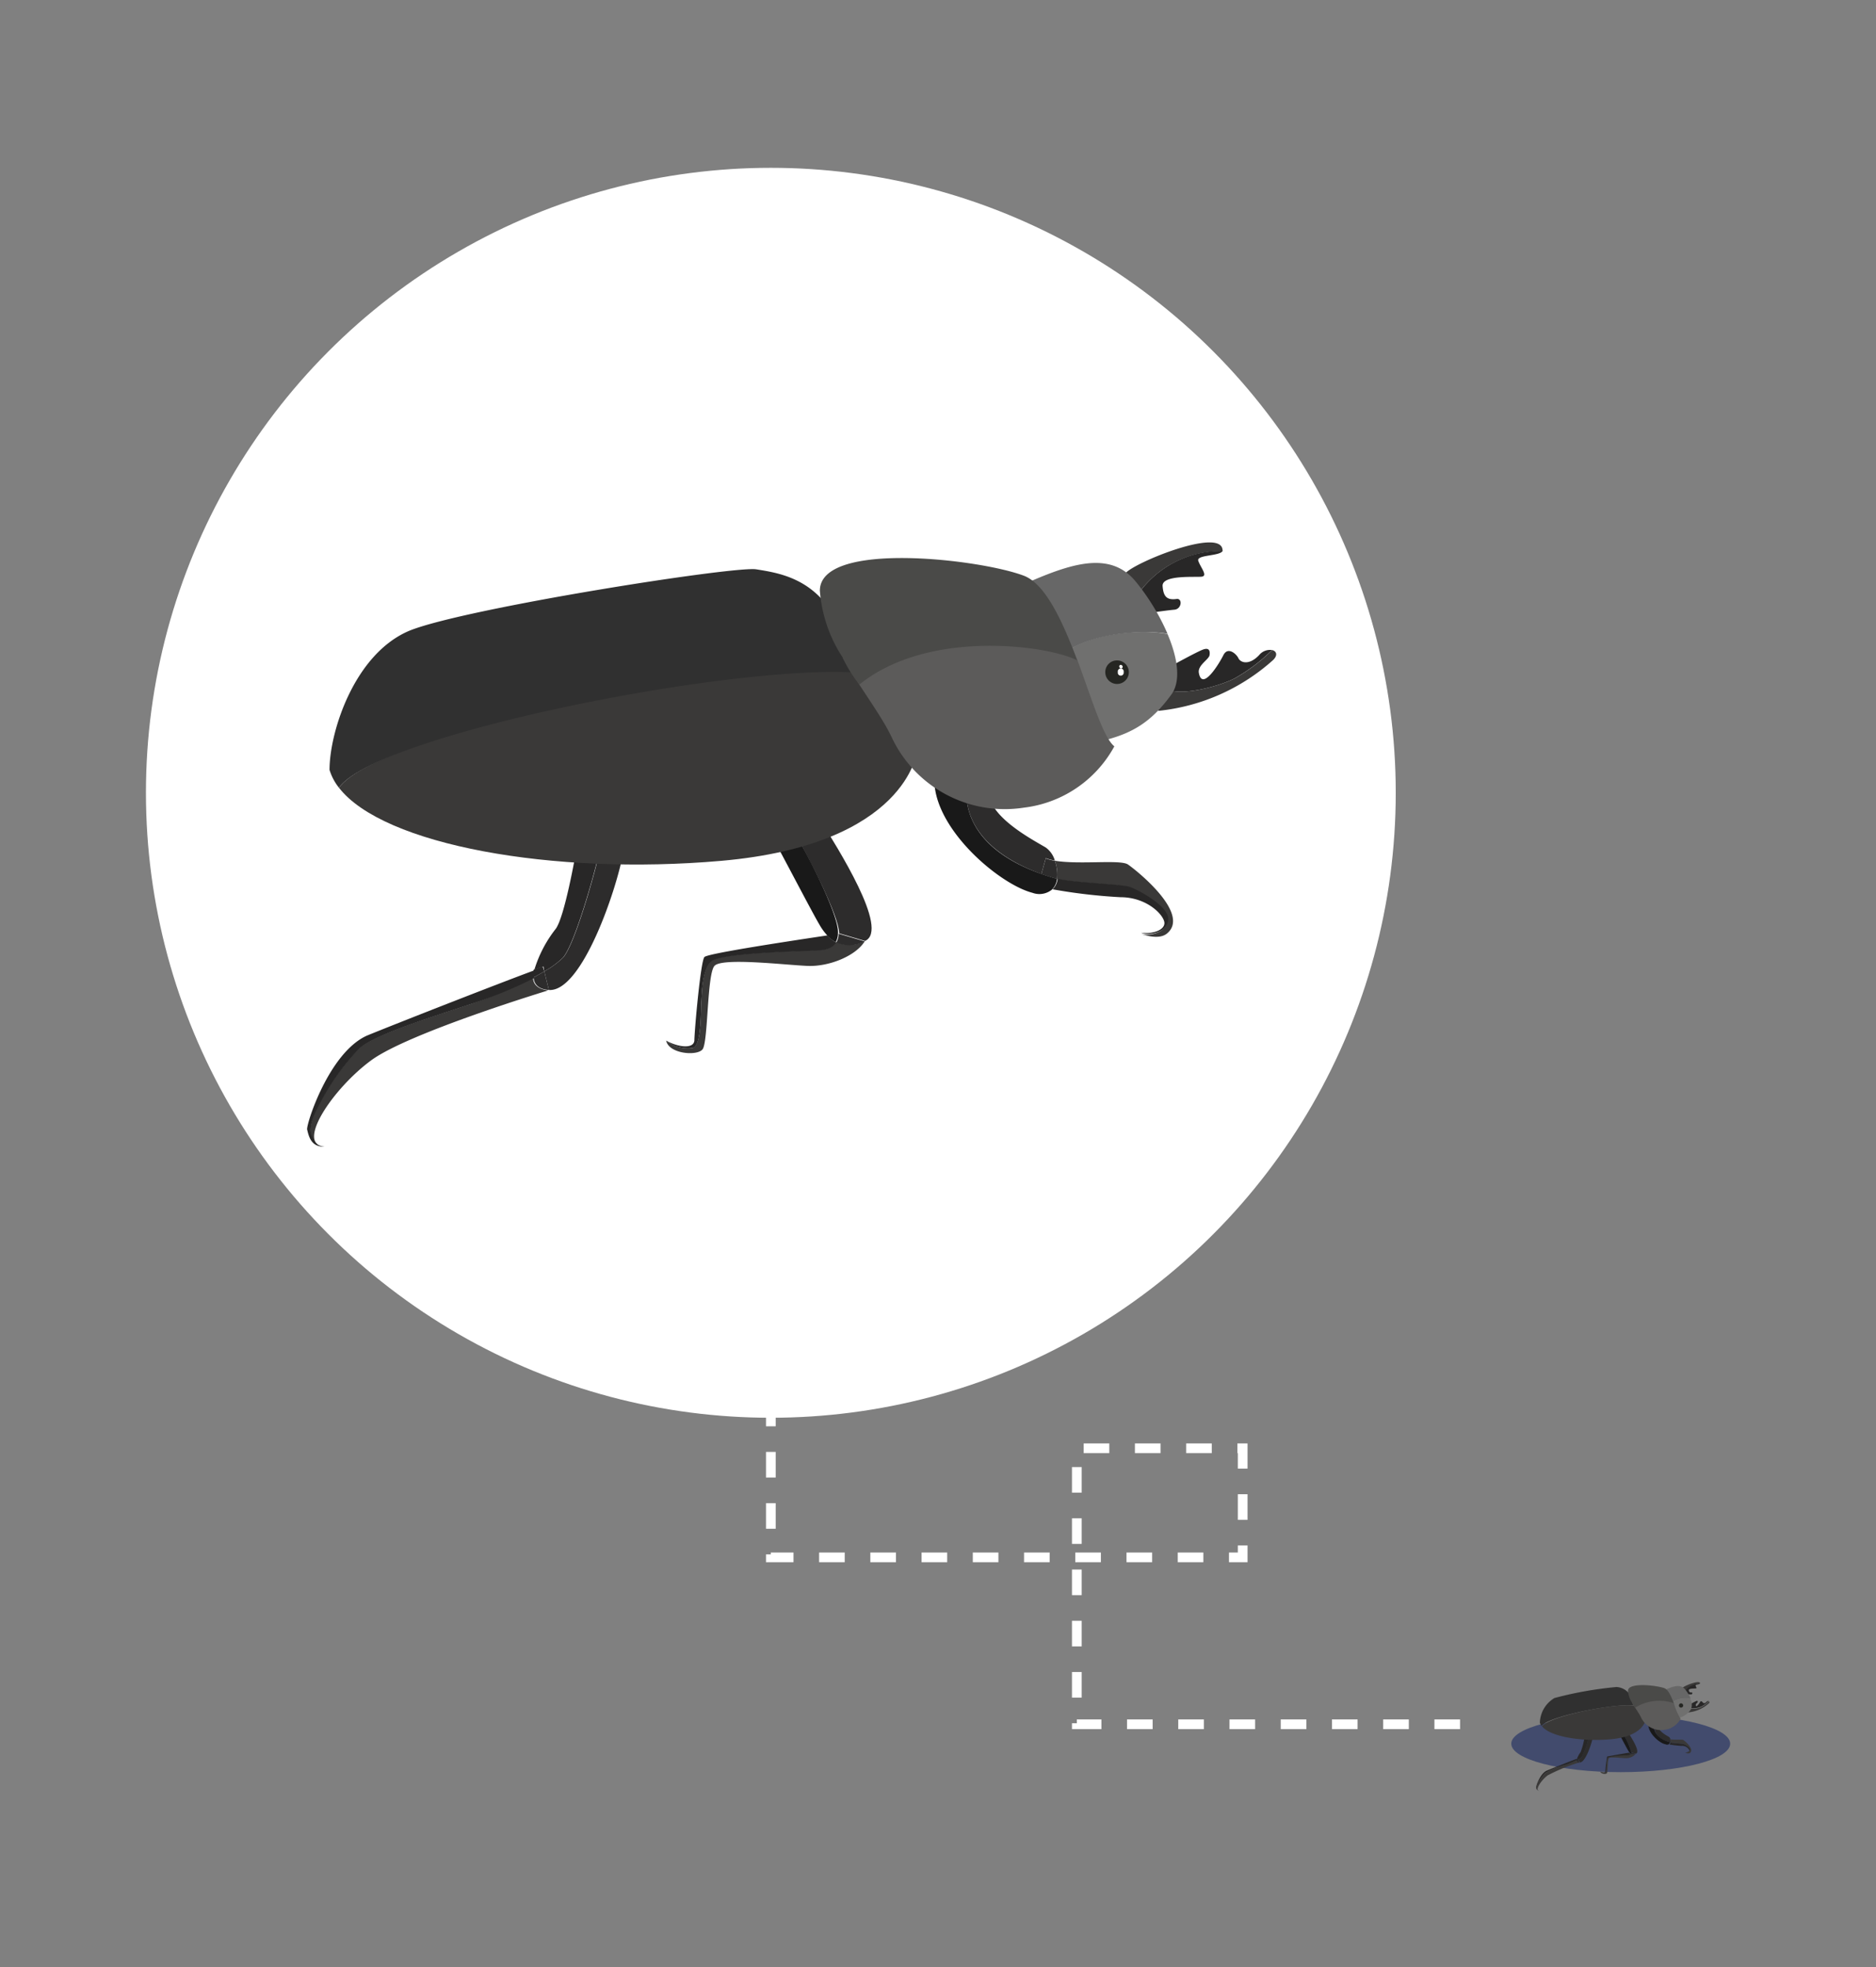 <?xml version="1.0" encoding="utf-8"?><svg id="EXPERTISES_-_Pictos_avec_cercle" data-name="EXPERTISES - Pictos avec cercle" xmlns="http://www.w3.org/2000/svg" viewBox="0 0 145 152.03"><rect x="0" y="0" width="145" height="152.03" fill="#808080" stroke="none"/><defs><style>.cls-1{fill:#424b6d;}.cls-2{fill:#3a3938;}.cls-3{fill:#282727;}.cls-4{fill:#2d2c2c;}.cls-5{fill:#191919;}.cls-6{fill:#303030;}.cls-7{fill:#70706f;}.cls-8{fill:#676767;}.cls-9{fill:#5c5b5a;}.cls-10{fill:#4a4a48;}.cls-11{fill:#252622;}.cls-12{fill:#fff;}.cls-13{fill:none;stroke:#fff;stroke-miterlimit:10;stroke-width:0.75px;stroke-dasharray:1.98;}</style></defs><title>pictos-esbh</title><g id="Xylophages_-_Zoom" data-name="Xylophages - Zoom"><ellipse class="cls-1" cx="125.27" cy="134.76" rx="8.46" ry="2.2"/><g id="Calque_10" data-name="Calque 10"><path class="cls-2" d="M130.24,130.72h0l-.18-.29c.14-.15,1.32-.63,1.35-.33v0A1.43,1.43,0,0,0,130.24,130.72Z"/><path class="cls-3" d="M131.06,130.27c0,.09.14.21,0,.22s-.54,0-.53.13.07.19.2.18.07.14,0,.15a2.87,2.87,0,0,0-.34,0l-.16-.26h0a1.43,1.43,0,0,1,1.16-.59C131.35,130.2,131,130.18,131.06,130.27Z"/><path class="cls-2" d="M131.57,131.89a2.47,2.47,0,0,0,.51-.39c.06,0,.08.07,0,.14a2.73,2.73,0,0,1-1.59.7l.1-.3A1.51,1.51,0,0,0,131.57,131.89Z"/><path class="cls-3" d="M130.6,132l.11-.33s.32-.18.41-.21.1,0,.1.07-.17.14-.15.24c0,.27.28-.12.34-.24s.17,0,.21.05.14.1.28-.05a.22.22,0,0,1,.18-.07,2.47,2.47,0,0,1-.51.39A1.51,1.51,0,0,1,130.6,132Z"/><path class="cls-2" d="M118.78,138.22c0-.12,0-.33.12-.45a3.26,3.26,0,0,1,.55-.75,6.39,6.39,0,0,1,1.54-.62,5.83,5.83,0,0,0,.87-.37c0,.1.06.17.21.18a13.65,13.65,0,0,0-2.45,1c-.52.39-1,1.15-.66,1.2C118.87,138.37,118.83,138.35,118.78,138.22Z"/><path class="cls-4" d="M122.27,135.76a6.67,6.67,0,0,0,.53-1.56l.3.1c-.08.48-.57,1.94-1,1.91L122,136A1.34,1.34,0,0,0,122.27,135.76Z"/><path class="cls-4" d="M122.48,134.09l.17.06h-.18Z"/><path class="cls-4" d="M121.86,136,122,136l.06.26C121.92,136.2,121.87,136.13,121.86,136Z"/><path class="cls-3" d="M122.81,134.15v0l-.15,0Z"/><path class="cls-3" d="M118.72,138.14c0-.07.31-1.08.84-1.3s1.87-.75,2.3-.91a.33.33,0,0,0,0,.1,5.83,5.83,0,0,1-.87.37,6.39,6.39,0,0,0-1.54.62,3.26,3.26,0,0,0-.55.75c-.07.12-.17.33-.12.45s.09.15.18.15C118.77,138.39,118.74,138.21,118.72,138.14Z"/><path class="cls-3" d="M122,136l0-.07-.13.05a2,2,0,0,1,.3-.57,5.5,5.5,0,0,0,.31-1.21h.18l.15,0a6.67,6.67,0,0,1-.53,1.56A1.34,1.34,0,0,1,122,136Z"/><path class="cls-3" d="M122,136l-.15.08a.33.33,0,0,1,0-.1l.13-.05Z"/><path class="cls-2" d="M124.05,137c.14,0,.12-.56.13-.63s0-.46.14-.58a6.33,6.33,0,0,1,1.41-.15c.09,0,.25,0,.32-.11a.44.44,0,0,0,.4,0,1,1,0,0,1-.79.35c-.3,0-1.19-.12-1.3,0s-.09,1.06-.16,1.16-.47.06-.51-.13h0A.47.47,0,0,0,124.05,137Z"/><path class="cls-4" d="M125.53,134.15l-.29.07-.07-.14.65-.23c.23.38,1,1.53.63,1.68l-.37-.1A4.72,4.72,0,0,0,125.53,134.15Z"/><path class="cls-4" d="M126.05,135.55a.21.21,0,0,0,0-.12l.37.1A.44.44,0,0,1,126.05,135.55Z"/><path class="cls-3" d="M124.08,136.91a9.22,9.22,0,0,1,.14-1.16s1.27-.23,1.71-.3a.29.29,0,0,0,.12.1c-.07.11-.23.11-.32.11a6.33,6.33,0,0,0-1.41.15c-.14.12-.13.5-.14.58s0,.62-.13.63a.47.47,0,0,1-.36-.11C123.86,137,124.08,137,124.08,136.91Z"/><path class="cls-5" d="M125.53,134.15a4.72,4.72,0,0,1,.55,1.28.21.21,0,0,1,0,.12.29.29,0,0,1-.12-.1.58.58,0,0,1-.11-.15c-.09-.15-.43-.79-.58-1.08Z"/><path class="cls-2" d="M130.63,135.24c0-.19-.43-.42-.53-.46s-.8-.06-1-.11h0a.43.43,0,0,0,0-.25c.35.06.91,0,1,.05s.88.68.53,1c-.13.09-.36,0-.36,0S130.62,135.43,130.63,135.24Z"/><path class="cls-4" d="M128.89,134.6c-1-.35-1-.92-1-1.06l-.19-.36a.74.74,0,0,1,.5.32c.05.33.6.62.79.73a.3.3,0,0,1,.12.19l-.12,0Z"/><path class="cls-4" d="M129.1,134.67l-.21-.07.06-.21.12,0A.43.43,0,0,1,129.1,134.67Z"/><path class="cls-3" d="M130.58,135.28a.61.61,0,0,0-.61-.35,7.75,7.75,0,0,1-.94-.11.26.26,0,0,0,.07-.15h0c.2.05.89.08,1,.11s.55.27.53.46-.26.23-.37.19C130.42,135.44,130.58,135.38,130.58,135.28Z"/><path class="cls-5" d="M127.42,133.16a.9.9,0,0,1,.24,0l.19.36c0,.14.06.71,1,1.06l.21.07a.26.26,0,0,1-.07.15.28.28,0,0,1-.27,0C128.28,134.74,127.28,133.88,127.42,133.16Z"/><path class="cls-2" d="M126.34,131.81a1.27,1.27,0,0,0,0-.28l.85,1.38s-.13,1.28-2.71,1.51c-2.33.2-4.67-.22-5.29-1h0C119.69,132.66,124.71,131.62,126.34,131.81Z"/><path class="cls-6" d="M120.15,131.23a28.65,28.65,0,0,1,4.79-.85A1.34,1.34,0,0,1,126,131c.07.13.18.31.3.51l.18.29c-1.63-.19-6.8.84-7.33,1.59h0a.85.85,0,0,1-.13-.25A2.29,2.29,0,0,1,120.15,131.23Z"/><path class="cls-7" d="M129.11,131.64a2,2,0,0,1,1.52-.36.94.94,0,0,1,.06.84,1.72,1.72,0,0,1-1.44.72,6.35,6.35,0,0,1-.74-1.83A2,2,0,0,0,129.11,131.64Z"/><path class="cls-8" d="M129.11,131.64a2,2,0,0,1-.6-.63c0-.21,0-.33,0-.33.72-.32,1.35-.6,1.74-.11a2.86,2.86,0,0,1,.43.71A2,2,0,0,0,129.11,131.64Z"/><path class="cls-9" d="M129.38,131.64h0a4.64,4.64,0,0,0,.52,1.2,1.67,1.67,0,0,1-1.25.85,1.72,1.72,0,0,1-1.83-1c-.15-.31-.45-.7-.68-1.11a1.15,1.15,0,0,0,.35.22A3.59,3.59,0,0,1,129.38,131.64Z"/><path class="cls-10" d="M128.65,130.47c.3.12.53.65.73,1.17h0a3.48,3.48,0,0,0-3,.34,1.54,1.54,0,0,1-.23-.38,1.89,1.89,0,0,1-.32-.92C125.82,130,128,130.24,128.65,130.47Z"/><path class="cls-11" d="M129.77,131.81a.16.16,0,0,0,.16.16.17.17,0,0,0,.17-.16.18.18,0,0,0-.17-.17A.17.17,0,0,0,129.77,131.81Z"/><path class="cls-12" d="M130,131.81a0,0,0,0,0,0,0,0,0,0,0,0,0,0,0,0,0,0,0,0,0S130,131.78,130,131.81Z"/><path class="cls-12" d="M130,131.74s0,0,0,0h0s0,0,0,0S130,131.75,130,131.74Z"/></g><polyline class="cls-13" points="59.58 108.25 59.58 120.36 96.05 120.36 96.05 111.93 83.23 111.93 83.23 133.26 113.92 133.26"/><g id="Cercle_blanc" data-name="Cercle blanc"><circle class="cls-12" cx="59.58" cy="61.27" r="48.3"/></g><g id="Calque_5" data-name="Calque 5"><g id="Calque_6" data-name="Calque 6"><path class="cls-2" d="M88,45.86s0,0,0,.07l-1-1.64c.74-.84,7.33-3.52,7.49-1.81a.19.19,0,0,1,0,.12A7.82,7.82,0,0,0,88,45.86Z"/><path class="cls-3" d="M92.62,43.35c.19.54.77,1.17.24,1.22s-3.06-.15-3,.72.38,1.1,1.09,1c.46-.05.39.78-.18.83s-1.88.24-1.88.24l-.87-1.45s0,0,0-.07a7.82,7.82,0,0,1,6.48-3.26C94.26,43,92.44,42.86,92.62,43.35Z"/><path class="cls-2" d="M95.45,52.42a13.6,13.6,0,0,0,2.88-2.18c.33.08.46.4.06.78a15.65,15.65,0,0,1-8.88,3.92l.55-1.71C91.43,53.88,94.47,52.94,95.45,52.42Z"/><path class="cls-3" d="M90.06,53.23l.59-1.83s1.82-1,2.31-1.19.58.08.53.42-.92.77-.83,1.36c.25,1.47,1.56-.68,1.9-1.36s1-.1,1.16.24.82.58,1.6-.24a1.08,1.08,0,0,1,1-.39,13.6,13.6,0,0,1-2.88,2.18C94.47,52.94,91.43,53.88,90.06,53.23Z"/><path class="cls-2" d="M24.05,87.76c-.29-.69.31-1.85.68-2.55a18.39,18.39,0,0,1,3-4.17c1.26-1.11,5.58-2.43,8.63-3.44a33.37,33.37,0,0,0,4.84-2.06c0,.53.37.91,1.18,1,0,0-10.77,3.27-13.68,5.4s-5.82,6.4-3.69,6.69C24.55,88.57,24.35,88.45,24.05,87.76Z"/><path class="cls-4" d="M43.53,74c.8-.9,2.2-5.51,2.95-8.71l1.69.58C47.72,68.56,45,76.7,42.42,76.51l-.35-1.44A6.72,6.72,0,0,0,43.53,74Z"/><path class="cls-4" d="M44.7,64.7l1,.33h-1Z"/><path class="cls-4" d="M41.24,75.54c.3-.16.58-.31.83-.47l.35,1.44C41.61,76.45,41.28,76.07,41.24,75.54Z"/><path class="cls-3" d="M46.54,65l-.06.27-.8-.27Z"/><path class="cls-3" d="M23.74,87.3c-.09-.39,1.7-6,4.66-7.28C30.9,79,38.87,75.88,41.28,75a2,2,0,0,0,0,.59A33.37,33.37,0,0,1,36.4,77.6c-3,1-7.37,2.33-8.63,3.44a18.39,18.39,0,0,0-3,4.17c-.37.7-1,1.86-.68,2.55s.5.81,1,.84C24,88.7,23.84,87.68,23.74,87.3Z"/><path class="cls-3" d="M42.07,75.07,42,74.69l-.7.26a9.65,9.65,0,0,1,1.65-3.16c.67-.89,1.5-5.48,1.71-6.76h1l.8.27c-.75,3.2-2.15,7.81-2.95,8.71A6.72,6.72,0,0,1,42.07,75.07Z"/><path class="cls-3" d="M42.07,75.07c-.25.16-.53.31-.83.47a2,2,0,0,1,0-.59l.7-.26Z"/><path class="cls-2" d="M53.48,81c.79-.05.67-3.12.72-3.53s0-2.55.78-3.21,7.27-.78,7.9-.83,1.39,0,1.76-.63a2.46,2.46,0,0,0,2.22-.09c-.68,1.16-2.76,2-4.41,1.94s-6.65-.67-7.23,0-.48,5.91-.92,6.45-2.62.34-2.81-.68h0A2.68,2.68,0,0,0,53.48,81Z"/><path class="cls-4" d="M61.77,65l-1.62.38c-.25-.47-.4-.77-.4-.77l3.62-1.29c1.29,2.1,5.43,8.55,3.49,9.4l-2-.59C64.87,70.8,62.35,66,61.77,65Z"/><path class="cls-4" d="M64.64,72.84a1.31,1.31,0,0,0,.18-.68l2,.59A2.46,2.46,0,0,1,64.64,72.84Z"/><path class="cls-3" d="M53.67,80.41c0-.68.48-6.16.78-6.45s7-1.29,9.51-1.67a2.23,2.23,0,0,0,.68.55c-.37.64-1.26.59-1.76.63s-7.13.16-7.9.83-.73,2.81-.78,3.21S54.27,81,53.48,81a2.68,2.68,0,0,1-2-.58C52.41,80.94,53.62,81.09,53.67,80.41Z"/><path class="cls-5" d="M61.77,65c.58.92,3.1,5.77,3,7.13a1.31,1.31,0,0,1-.18.68,2.23,2.23,0,0,1-.68-.55,4.45,4.45,0,0,1-.59-.83c-.5-.84-2.38-4.45-3.22-6Z"/><path class="cls-2" d="M90.24,71.11c.1-1-2.39-2.36-3-2.55s-4.47-.33-5.54-.63h0a3.12,3.12,0,0,0-.17-1.41c1.91.32,5.06-.11,5.65.29s4.92,3.82,3,5.35c-.68.54-2,0-2,0C88.75,72.37,90.14,72.16,90.24,71.11Z"/><path class="cls-4" d="M80.49,67.55c-5.47-2-5.71-5.13-5.8-5.94l-1.07-2a4.25,4.25,0,0,1,2.81,1.8c.26,1.85,3.37,3.48,4.4,4.09a1.9,1.9,0,0,1,.7,1,3.25,3.25,0,0,1-.7-.18Z"/><path class="cls-4" d="M81.7,67.93c-.43-.12-.83-.25-1.21-.38l.34-1.21a3.25,3.25,0,0,0,.7.18A3.12,3.12,0,0,1,81.7,67.93Z"/><path class="cls-3" d="M90,71.34c0-.58-1.31-2-3.4-2a42.49,42.49,0,0,1-5.24-.61,1.38,1.38,0,0,0,.39-.83h0c1.07.3,4.93.43,5.54.63s3.1,1.5,3,2.55-1.49,1.26-2.09,1C89,72.21,90,71.92,90,71.34Z"/><path class="cls-5" d="M72.29,59.5a5.49,5.49,0,0,1,1.33.1l1.07,2c.09.81.33,4,5.8,5.94.38.13.78.26,1.21.38a1.38,1.38,0,0,1-.39.83A1.54,1.54,0,0,1,79.8,69C77.08,68.3,71.52,63.5,72.29,59.5Z"/><path class="cls-2" d="M66.28,51.94c0-.53-.1-1-.18-1.56,2.06,3.38,4.77,7.71,4.77,7.71s-.77,7.18-15.13,8.44C42.68,67.67,29.62,65.3,26.2,60.88h0C29.13,56.69,57.16,50.88,66.28,51.94Z"/><path class="cls-6" d="M31.68,48.73C36,47,56.77,43.73,58.45,44s4.27.65,6,3.56c.42.72,1,1.73,1.7,2.84.27.45.7,1.07,1,1.66C58,51,29.13,56.69,26.2,60.88h0a4.19,4.19,0,0,1-.73-1.38C25.47,56.53,27.41,50.49,31.68,48.73Z"/><path class="cls-7" d="M81.72,51c1.54-1.9,6.08-2.48,8.52-2,.79,1.85,1.06,3.64.29,4.69-1.84,2.5-3.62,3.51-8,4A34.48,34.48,0,0,1,78.4,47.49,11.28,11.28,0,0,0,81.72,51Z"/><path class="cls-8" d="M81.72,51a11.28,11.28,0,0,1-3.32-3.55,14,14,0,0,1-.29-1.84c4-1.8,7.51-3.35,9.7-.63a17.18,17.18,0,0,1,2.43,4C87.8,48.56,83.26,49.14,81.72,51Z"/><path class="cls-9" d="M83.27,51h0c1.11,3,2,6,2.86,6.68a9.2,9.2,0,0,1-7,4.74A9.65,9.65,0,0,1,68.93,57c-.81-1.73-2.5-3.9-3.8-6.17a7.5,7.5,0,0,0,2,1.23C72,48.53,81,49.87,83.27,51Z"/><path class="cls-10" d="M79.15,44.5c1.68.65,3,3.58,4.12,6.54h0C81,49.87,71.76,48.59,66.43,52.9a9.39,9.39,0,0,1-1.3-2.09,10.83,10.83,0,0,1-1.76-5.16C63.37,41.75,75.79,43.21,79.15,44.5Z"/><path class="cls-11" d="M85.43,51.94a.91.91,0,1,0,.9-.9A.9.9,0,0,0,85.43,51.94Z"/><path class="cls-12" d="M86.4,51.94a.23.23,0,1,0,.45,0,.23.23,0,1,0-.45,0Z"/><path class="cls-12" d="M86.76,51.59a.13.13,0,0,0-.05-.17.12.12,0,0,0-.17,0,.13.13,0,0,0,0,.17A.12.12,0,0,0,86.76,51.59Z"/></g></g></g></svg>